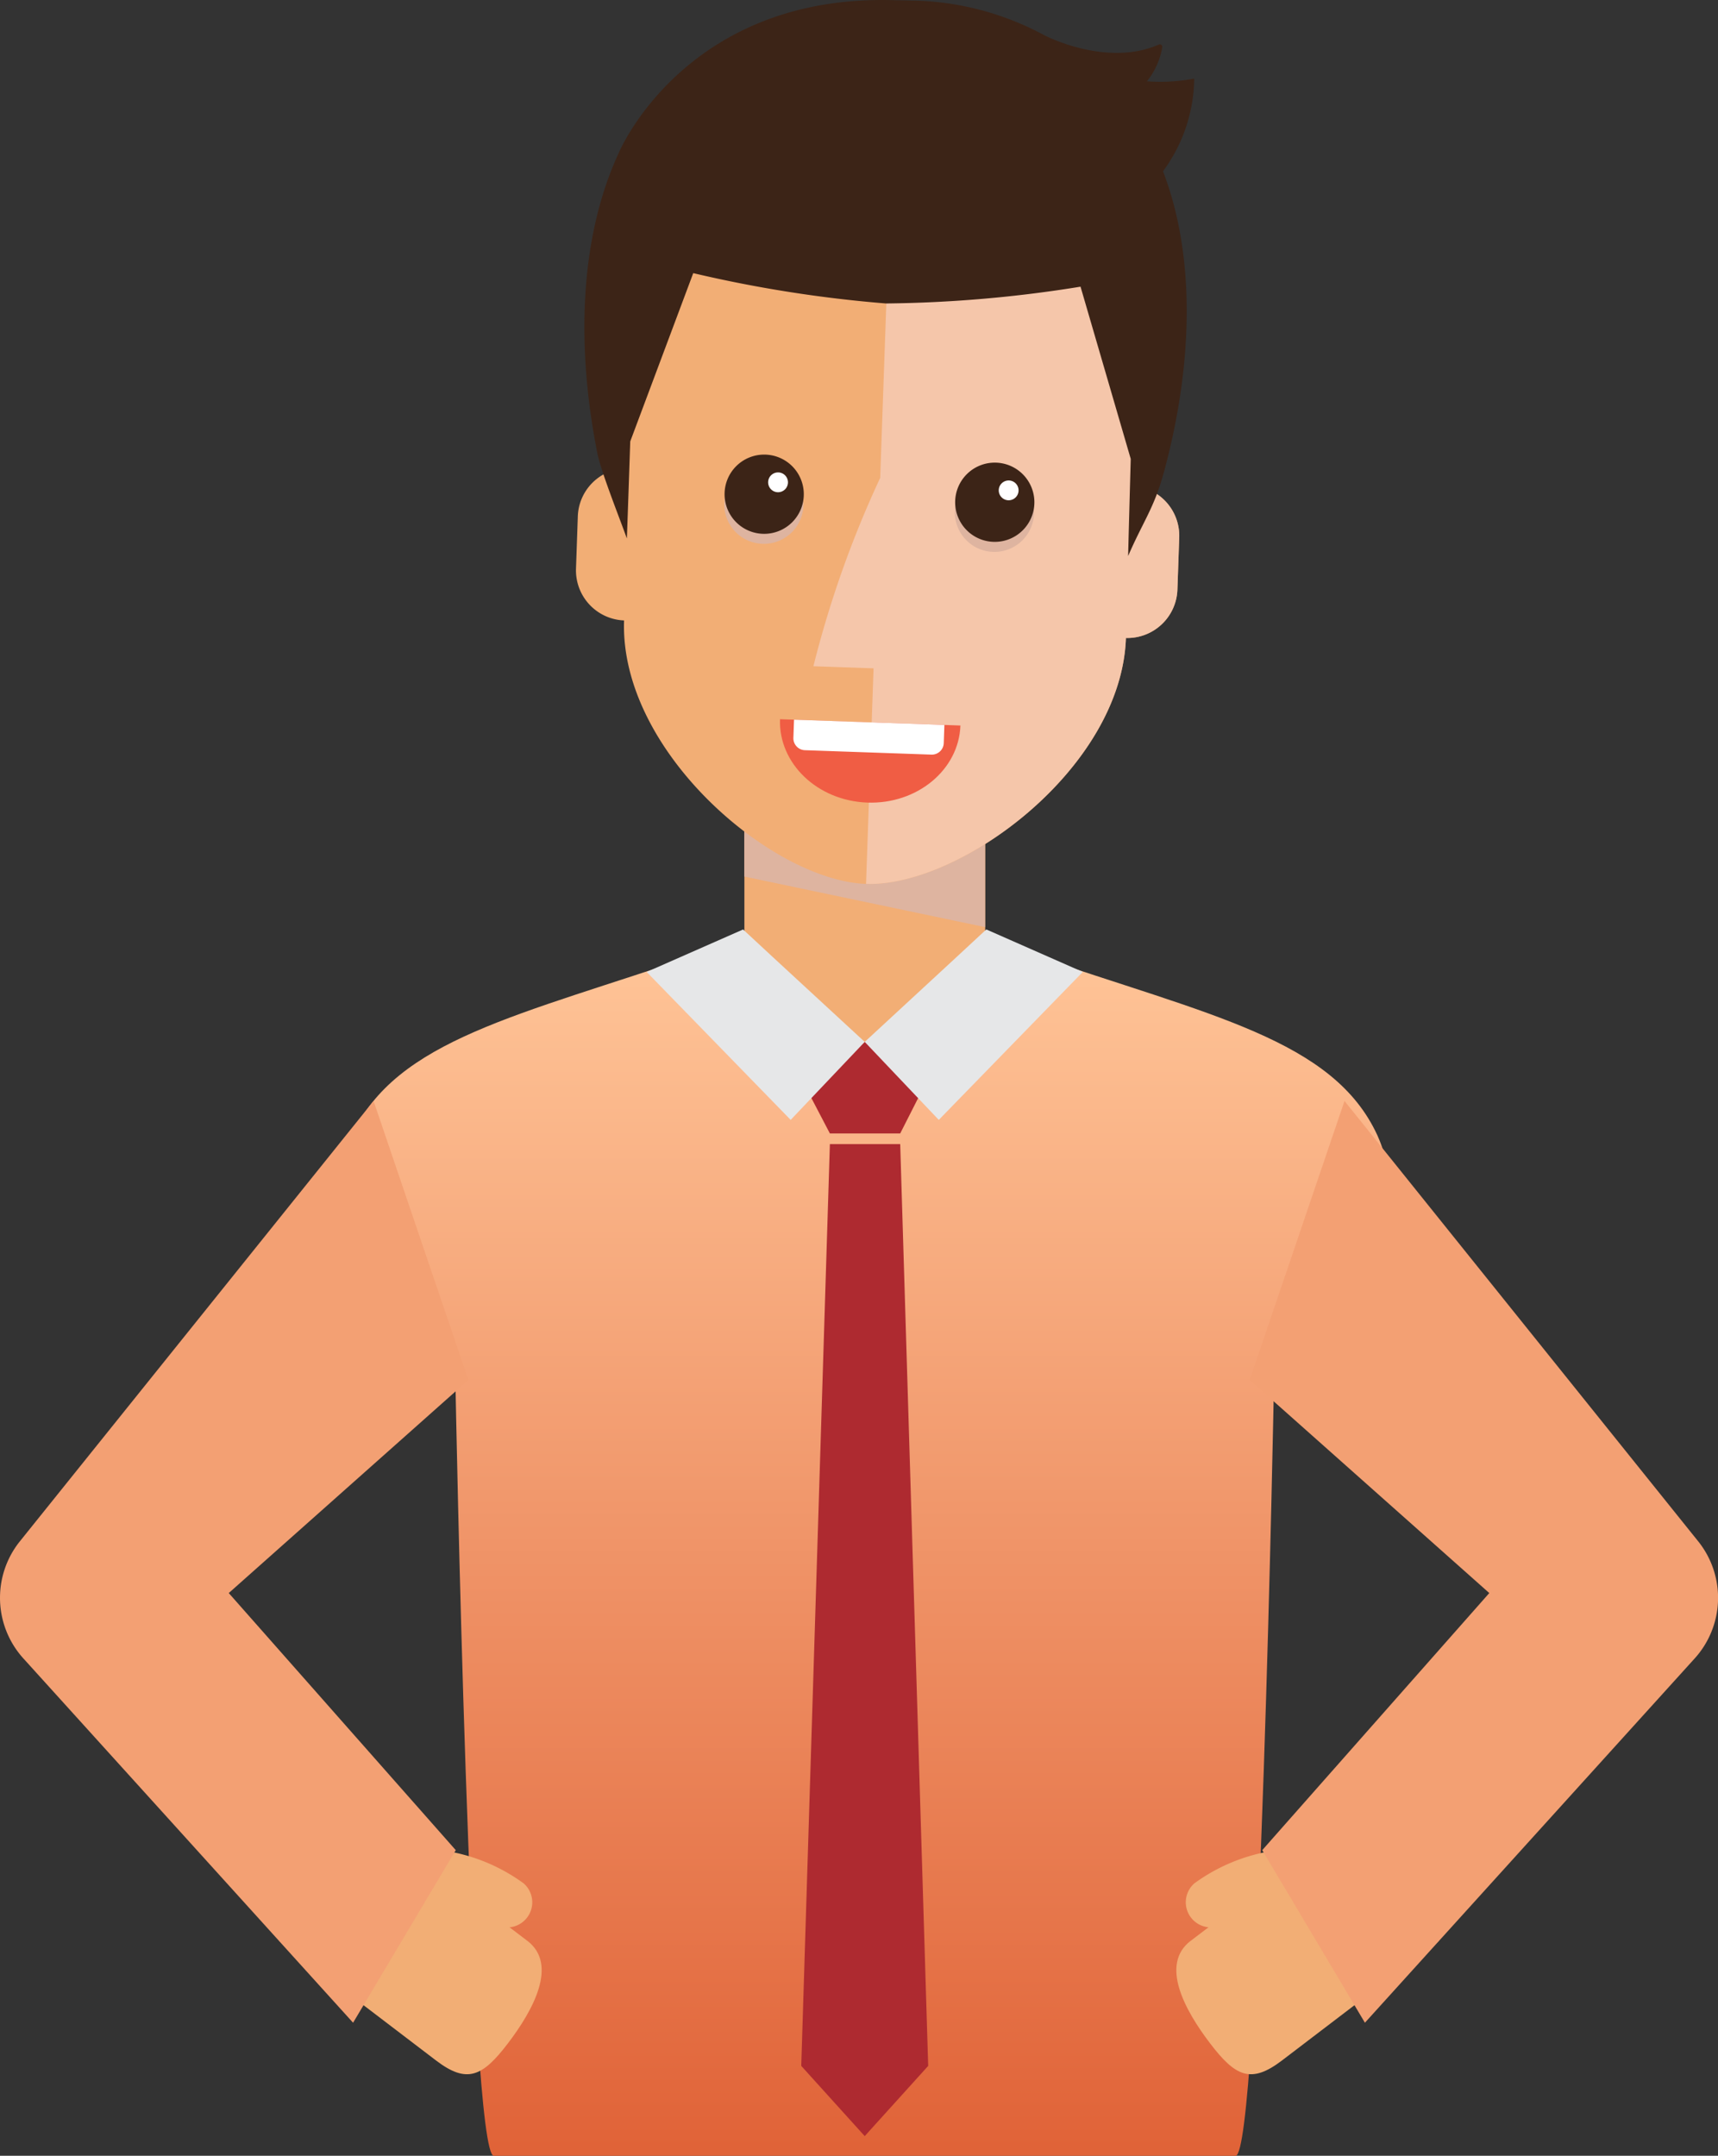 <svg xmlns="http://www.w3.org/2000/svg" xmlns:xlink="http://www.w3.org/1999/xlink" width="110.119" height="138.164" viewBox="0 0 110.119 138.164">
  <rect x="0" y="0" width="110.119" height="138.164" fill="#333333" stroke="none"/>
  <defs>
    <clipPath id="clip-path">
      <rect id="Rectangle_10698" data-name="Rectangle 10698" width="110.119" height="138.164" fill="none"/>
    </clipPath>
    <clipPath id="clip-path-2">
      <rect id="Rectangle_10694" data-name="Rectangle 10694" width="15.432" height="6.218" fill="none"/>
    </clipPath>
    <linearGradient id="linear-gradient" x1="0.5" x2="0.5" y2="1" gradientUnits="objectBoundingBox">
      <stop offset="0" stop-color="#ffc598"/>
      <stop offset="1" stop-color="#e06237"/>
    </linearGradient>
    <clipPath id="clip-path-3">
      <rect id="Rectangle_10695" data-name="Rectangle 10695" width="23.452" height="48.842" fill="none"/>
    </clipPath>
    <clipPath id="clip-path-4">
      <rect id="Rectangle_10696" data-name="Rectangle 10696" width="5.079" height="5.079" fill="none"/>
    </clipPath>
  </defs>
  <g id="Group_16425" data-name="Group 16425" transform="translate(3453 411)">
    <path id="Path_31388" data-name="Path 31388" d="M79.427,77.238l-2.4-1.108V68.486H61.591V76.13l-2.414,1.042.643,21.678h1.771v3.324H77.023V98.849h1.761Z" transform="translate(-3466.878 -427.061)" fill="#f2ae75"/>
    <g id="Group_15144" data-name="Group 15144" transform="translate(-3453 -411)" clip-path="url(#clip-path)">
      <g id="Group_15134" data-name="Group 15134" transform="translate(47.709 53.202)" style="mix-blend-mode: multiply;isolation: isolate">
        <g id="Group_15133" data-name="Group 15133">
          <g id="Group_15132" data-name="Group 15132" clip-path="url(#clip-path-2)">
            <path id="Path_31389" data-name="Path 31389" d="M77.757,69.5v6.218L62.325,72.478V69.5Z" transform="translate(-62.325 -69.501)" fill="#deb4a0"/>
          </g>
        </g>
      </g>
      <path id="Path_31390" data-name="Path 31390" d="M29.241,91.378c2.829-6.167,10.77-7.69,22.151-11.606.4-.142.817-.283,1.228-.431.007.019.007.045.013.064.75,4.238,2.877,9.724,9.473,10.368,6.6-.644,8.723-6.13,9.473-10.368.007-.019.007-.045.013-.064.412.148.824.289,1.229.431,11.381,3.916,19.322,5.44,22.151,11.606,3.544,7.857-6.636,16.024-6.636,16.024s-.919,49.37-2.456,49.37H38.334c-1.537,0-2.456-49.37-2.456-49.37S25.7,99.235,29.241,91.378" transform="translate(-6.682 -18.607)" fill="url(#linear-gradient)"/>
      <path id="Path_31391" data-name="Path 31391" d="M67.555,90.268,69.036,93.1h4.508l1.439-2.837-3.714-3.036Z" transform="translate(-15.843 -20.458)" fill="#ae2a30"/>
      <path id="Path_31392" data-name="Path 31392" d="M72.408,85.024l4.746,5,9.231-9.482L80.2,77.817,78.3,79.58Z" transform="translate(-16.981 -18.25)" fill="#e6e7e8"/>
      <path id="Path_31393" data-name="Path 31393" d="M68.125,85.024l-4.746,5-9.231-9.482,6.18-2.722,1.9,1.763Z" transform="translate(-12.699 -18.25)" fill="#e6e7e8"/>
      <path id="Path_31394" data-name="Path 31394" d="M68.928,95.79l-1.835,59.078,4.068,4.5,4.068-4.5L73.436,95.79Z" transform="translate(-15.735 -22.465)" fill="#ae2a30"/>
      <path id="Path_31395" data-name="Path 31395" d="M39.276,160.143,29.21,152.469l-5.848,7.67,10.066,7.674c1.989,1.516,2.982,1.03,4.6-1.089s3.24-5.064,1.251-6.582" transform="translate(-5.479 -35.757)" fill="#f2ae75"/>
      <path id="Path_31396" data-name="Path 31396" d="M41.048,157a11.58,11.58,0,0,0-7.948-2.173,1.679,1.679,0,0,0-1.15,1.959,1.45,1.45,0,0,0,1.857,1.054,3.6,3.6,0,0,1,.53.012,9.783,9.783,0,0,1,1.275.178,8.655,8.655,0,0,1,3.486,1.526A1.611,1.611,0,0,0,41.048,157" transform="translate(-7.483 -36.295)" fill="#f2ae75"/>
      <path id="Path_31397" data-name="Path 31397" d="M22.632,151.253l6.581-11.06-14.55-16.478,15.358-13.654L23.944,92.177,1.232,120.452a5.787,5.787,0,0,0,.3,7.491Z" transform="translate(0 -21.617)" fill="#f3a073"/>
      <path id="Path_31398" data-name="Path 31398" d="M84.56,33.642l.759-6.768C85.629,18,77.4,10.512,68.53,10.2s-17.6,6.585-17.911,15.459l.285,6.8a3.156,3.156,0,0,0-1.341.622,3.2,3.2,0,0,0-1.217,2.409l-.116,3.342a3.21,3.21,0,0,0,3.081,3.322c-.292,8.38,9.5,16.676,15.515,16.886S83.187,51.66,83.479,43.279a3.214,3.214,0,0,0,3.3-3.1l.116-3.341a3.208,3.208,0,0,0-2.339-3.2" transform="translate(-11.31 -2.39)" fill="#f2ae75"/>
      <g id="Group_15137" data-name="Group 15137" transform="translate(52.138 7.812)" opacity="0.8" style="mix-blend-mode: multiply;isolation: isolate">
        <g id="Group_15136" data-name="Group 15136">
          <g id="Group_15135" data-name="Group 15135" clip-path="url(#clip-path-3)">
            <path id="Path_31399" data-name="Path 31399" d="M89.224,33.645l.759-6.768c.309-8.874-7.922-16.361-16.79-16.671l-.8,22.812a67.093,67.093,0,0,0-4.282,12.075l3.856.135-.482,13.815c6.021.209,16.365-7.382,16.658-15.761a3.214,3.214,0,0,0,3.3-3.1l.116-3.341a3.208,3.208,0,0,0-2.339-3.2" transform="translate(-68.112 -10.206)" fill="#f6ccb8"/>
          </g>
        </g>
      </g>
      <g id="Group_15140" data-name="Group 15140" transform="translate(46.42 29.776)" style="mix-blend-mode: multiply;isolation: isolate">
        <g id="Group_15139" data-name="Group 15139">
          <g id="Group_15138" data-name="Group 15138" clip-path="url(#clip-path-4)">
            <path id="Path_31400" data-name="Path 31400" d="M65.72,41.438A2.539,2.539,0,1,1,63.181,38.9a2.539,2.539,0,0,1,2.539,2.539" transform="translate(-60.641 -38.899)" fill="#deb4a0"/>
          </g>
        </g>
      </g>
      <path id="Path_31401" data-name="Path 31401" d="M65.75,40.6a2.539,2.539,0,1,1-2.539-2.539A2.539,2.539,0,0,1,65.75,40.6" transform="translate(-14.229 -8.926)" fill="#3c2417"/>
      <path id="Path_31402" data-name="Path 31402" d="M65.59,40.188a.635.635,0,1,1-.635-.635.634.634,0,0,1,.635.635" transform="translate(-15.084 -9.276)" fill="#fff"/>
      <g id="Group_15143" data-name="Group 15143" transform="translate(61.2 30.292)" style="mix-blend-mode: multiply;isolation: isolate">
        <g id="Group_15142" data-name="Group 15142">
          <g id="Group_15141" data-name="Group 15141" clip-path="url(#clip-path-4)">
            <path id="Path_31403" data-name="Path 31403" d="M85.029,42.113a2.539,2.539,0,1,1-2.539-2.539,2.539,2.539,0,0,1,2.539,2.539" transform="translate(-79.95 -39.573)" fill="#deb4a0"/>
          </g>
        </g>
      </g>
      <path id="Path_31404" data-name="Path 31404" d="M85.058,41.273a2.539,2.539,0,1,1-2.539-2.539,2.539,2.539,0,0,1,2.539,2.539" transform="translate(-18.757 -9.084)" fill="#3c2417"/>
      <path id="Path_31405" data-name="Path 31405" d="M84.9,40.862a.635.635,0,1,1-.635-.635.634.634,0,0,1,.635.635" transform="translate(-19.613 -9.434)" fill="#fff"/>
      <path id="Path_31406" data-name="Path 31406" d="M76.876,60.62c-.1,2.839-2.769,5.051-5.963,4.939s-5.7-2.5-5.6-5.343Z" transform="translate(-15.316 -14.122)" fill="#f05d44"/>
      <path id="Path_31407" data-name="Path 31407" d="M75.281,62.495l-8.109-.283a.765.765,0,0,1-.738-.792l.041-1.163,9.638.336-.041,1.163a.764.764,0,0,1-.791.739" transform="translate(-15.58 -14.132)" fill="#fff"/>
      <path id="Path_31408" data-name="Path 31408" d="M86.057,30.333c-.6,2.218-1.339,3.138-2.27,5.3-.007.019.166-6.223.166-6.223L80.735,18.373a82.788,82.788,0,0,1-12.468,1.076,82.778,82.778,0,0,1-12.356-1.944L51.873,28.29s-.211,6.24-.217,6.22c-.38-1.08-1.66-4.287-1.888-5.445C48.361,22,48.674,15.078,51.157,9.755c0,0,4.288-10.222,17.789-9.738.283,0,.553.007.823.016a18.416,18.416,0,0,1,8.615,2.211s3.973,2.1,7.371.612a.157.157,0,0,1,.22.162,4.712,4.712,0,0,1-.984,2.192,11.608,11.608,0,0,0,2.991-.166c.013,0,.026-.005.039,0l0,.044a10.184,10.184,0,0,1-2,5.888c2.106,5.485,1.934,12.415.038,19.361" transform="translate(-11.476 0)" fill="#3c2417"/>
      <path id="Path_31409" data-name="Path 31409" d="M99.425,160.143l10.065-7.674,5.848,7.67-10.066,7.674c-1.989,1.516-2.982,1.03-4.6-1.089s-3.24-5.064-1.251-6.582" transform="translate(-23.102 -35.757)" fill="#f2ae75"/>
      <path id="Path_31410" data-name="Path 31410" d="M99.833,157a11.58,11.58,0,0,1,7.948-2.173,1.679,1.679,0,0,1,1.15,1.959,1.451,1.451,0,0,1-1.857,1.054,3.6,3.6,0,0,0-.53.012,9.782,9.782,0,0,0-1.275.178,8.663,8.663,0,0,0-3.487,1.526A1.611,1.611,0,0,1,99.833,157" transform="translate(-23.279 -36.295)" fill="#f2ae75"/>
      <path id="Path_31411" data-name="Path 31411" d="M112.027,151.253l-6.581-11.06L120,123.715l-15.358-13.654,6.077-17.884,22.712,28.275a5.787,5.787,0,0,1-.3,7.491Z" transform="translate(-24.54 -21.617)" fill="#f3a073"/>
    </g>
    <rect id="Rectangle_10699" data-name="Rectangle 10699" width="110.119" height="138.164" transform="translate(-3453 -411)" fill="none"/>
  </g>
</svg>
